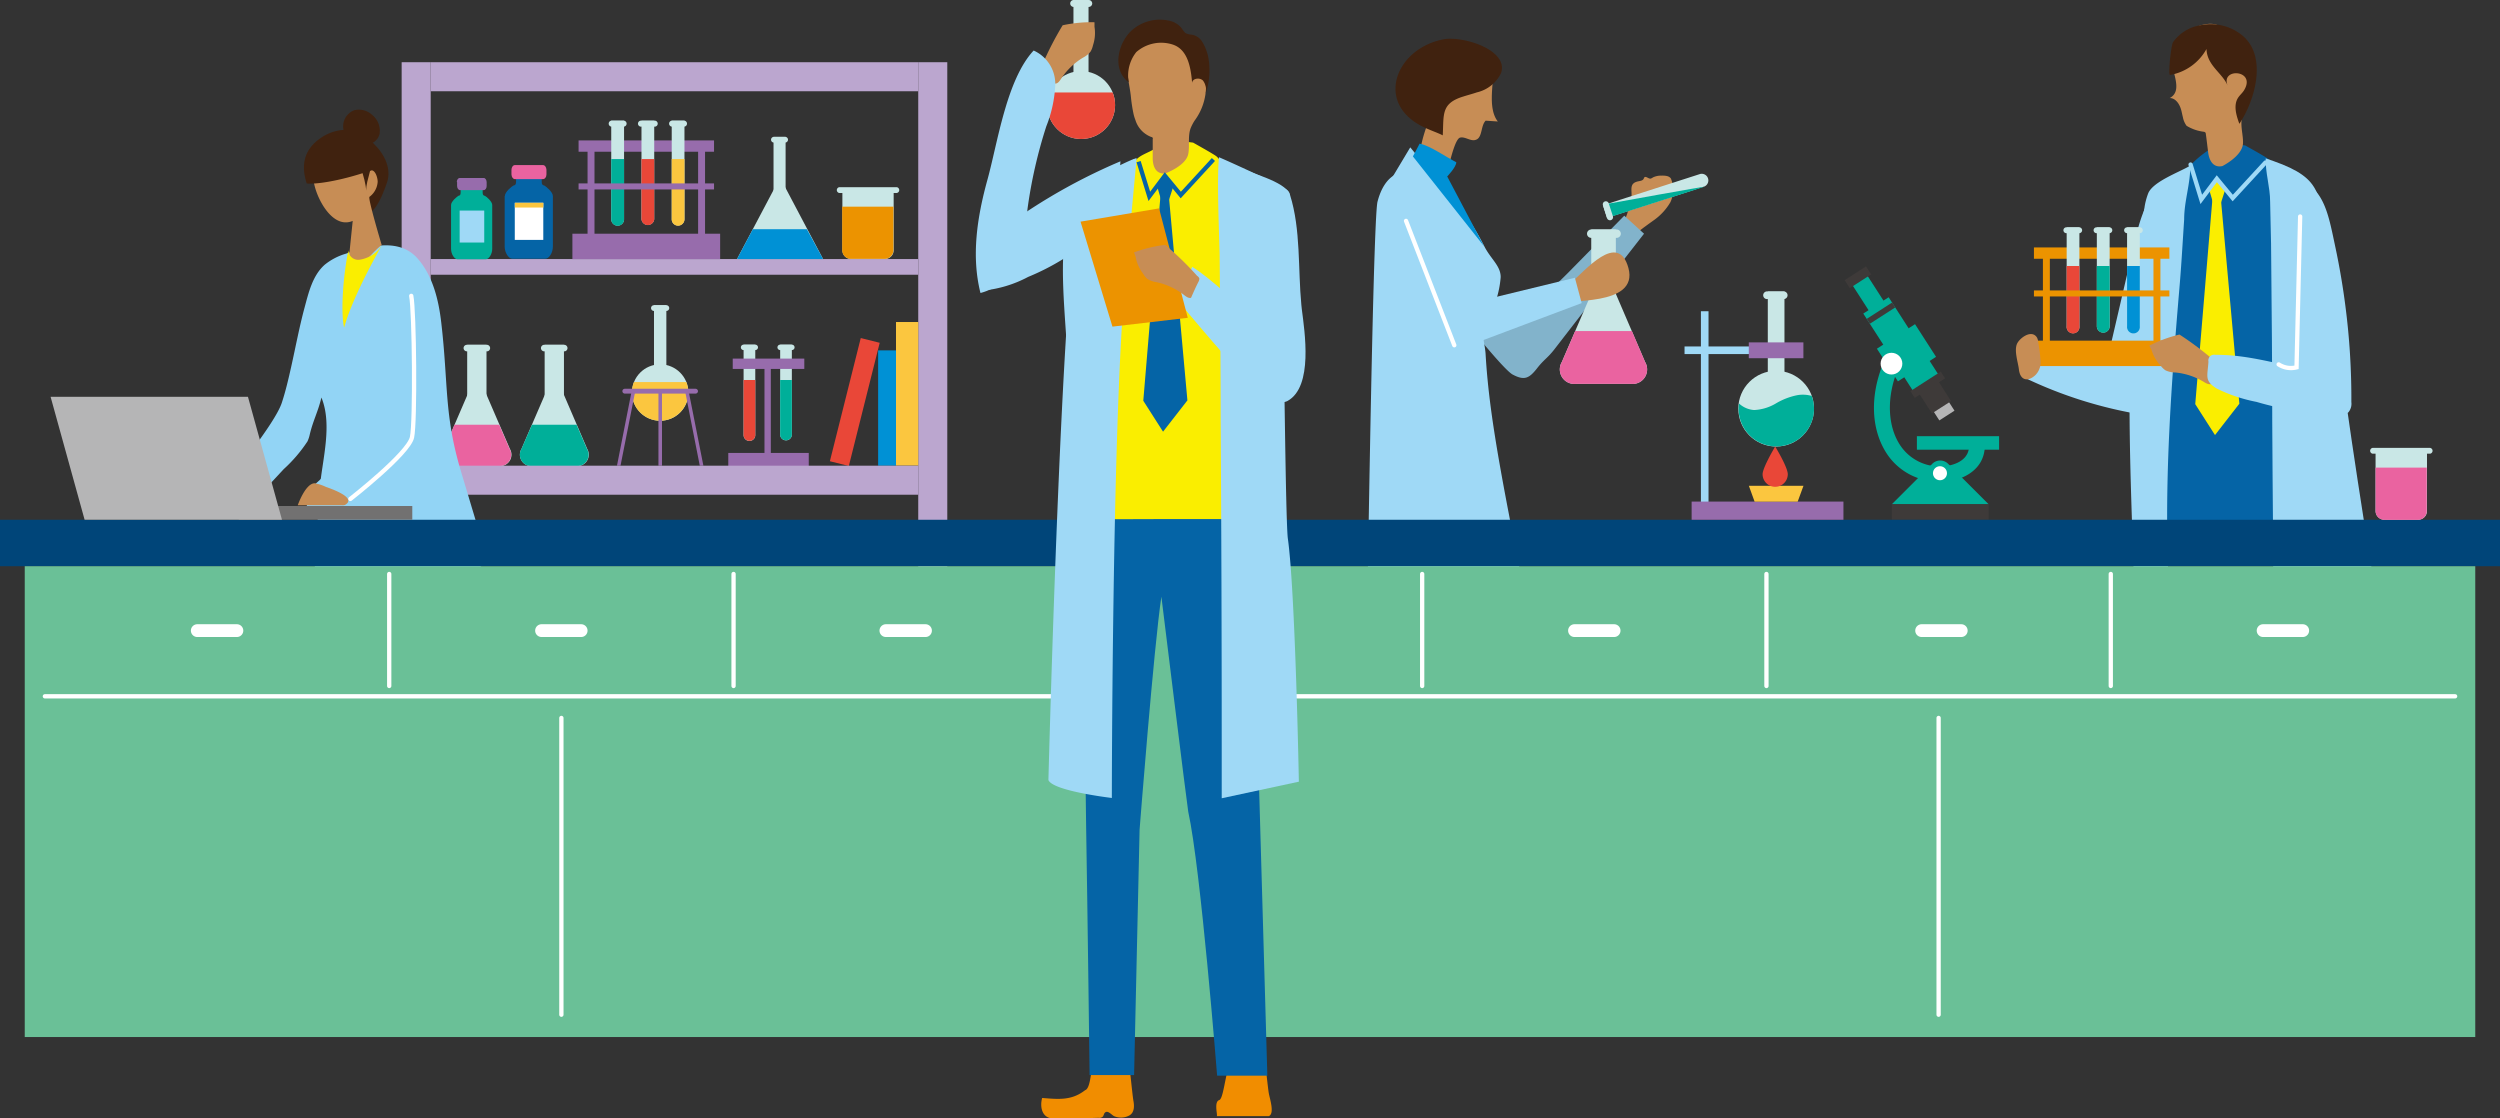 <svg xmlns="http://www.w3.org/2000/svg" viewBox="0 0 331.5 148.3"><rect x="0" y="0" width="331.5" height="148.3" fill="#333333" stroke="none"/><defs><style>.cls-1,.cls-17{fill:#9fd9f6;}.cls-1,.cls-11,.cls-12,.cls-13,.cls-22,.cls-23,.cls-24,.cls-31,.cls-32,.cls-5,.cls-7{fill-rule:evenodd;}.cls-2{fill:#c78d55;}.cls-11,.cls-3{fill:#c9e7e6;}.cls-4{fill:#00af99;}.cls-5{fill:#82b3cb;}.cls-32,.cls-6{fill:#ea63a0;}.cls-15,.cls-7{fill:#0564a6;}.cls-8{fill:#976cac;}.cls-9{fill:#e94738;}.cls-10{fill:#bba6cf;}.cls-12,.cls-18{fill:#0091d5;}.cls-13,.cls-33{fill:#ec9300;}.cls-14{fill:#fbc63f;}.cls-16{fill:#fff;}.cls-19{fill:#3e3a39;}.cls-20{fill:#b5b5b6;}.cls-21{fill:#40220f;}.cls-22{fill:#92d4f5;}.cls-23{fill:#faee00;}.cls-24,.cls-28,.cls-29,.cls-31{fill:none;stroke-miterlimit:10;}.cls-24{stroke:#9fd9f6;}.cls-24,.cls-28,.cls-29{stroke-linecap:round;}.cls-24,.cls-28,.cls-31{stroke-width:0.57px;}.cls-25{fill:#004579;}.cls-26{fill:#6ac097;}.cls-27{fill:#f18d00;}.cls-28,.cls-29{stroke:#fff;}.cls-29{stroke-width:1.7px;}.cls-30{fill:#727171;}.cls-31{stroke:#0564a6;}</style></defs><g id="レイヤー_2" data-name="レイヤー 2"><g id="text"><path class="cls-1" d="M283.1,31.88l-3.36,14.48a1.12,1.12,0,0,1-.29.63,1.13,1.13,0,0,1-.83.19c-2.33-.07-4.67-.23-7-.22-2.65,0-2.1,1.35-3.26,3.08a57.28,57.28,0,0,0,16,5c.67-5.22,1.38-10.43,2-15.69s.81-10.71,2.09-15.93C285.12,24.58,283.88,28.49,283.1,31.88Z"/><path class="cls-2" d="M216.36,31.64c-.24-.24,2.88-2.38,3.13-2.58a7.61,7.61,0,0,0,2-2.24,3.89,3.89,0,0,0,.07-3.15c-.26-.37-.79-.39-1.25-.38a2.46,2.46,0,0,0-1.14.24.84.84,0,0,1-.33.16c-.29,0-.6-.37-.8-.17a.84.84,0,0,0-.09.19c-.16.3-.58.28-.9.38-1,.29-.65,1.14-.71,1.86a13.31,13.31,0,0,1-.8,3L214,31.17C214.61,31.82,215.74,31,216.36,31.64Z"/><path class="cls-3" d="M212.55,27.22l12.89-4.15a.88.88,0,0,1,.54,1.67l-12.9,4.14Z"/><path class="cls-4" d="M213.32,27s13.12-2.38,12.66-2.23l-12.9,4.14Z"/><path class="cls-3" d="M213.08,28.88l-.53-1.66a.4.4,0,1,1,.77-.25l.54,1.67a.41.41,0,1,1-.78.24Z"/><path class="cls-5" d="M215.38,28.6l-7.44,7.56c-.87.88-6.82,6.71-7.57,6.61s-9.68-17.56-10.13-17.33l-3.38,2.23a1.47,1.47,0,0,0-.51.48,1.43,1.43,0,0,0,.09,1.14,45.29,45.29,0,0,0,4.13,8.27c2.21,3.35,8.72,11.42,10,12.1,1.55.83,2.19.53,3.25-.83.92-1.18,1.38-1.33,2.3-2.52L214,36.12l4-5.13Z"/><rect class="cls-3" x="211" y="30.43" width="3.26" height="14.8" transform="translate(425.26 75.66) rotate(-180)"/><path class="cls-3" d="M211,30.43h3.36a.56.56,0,0,1,.56.56.55.55,0,0,1-.56.55H211a.55.55,0,0,1-.56-.55A.56.56,0,0,1,211,30.43Z"/><path class="cls-3" d="M211.38,38.08c.69-1.6,1.81-1.6,2.5,0L218.14,48a1.93,1.93,0,0,1-1.9,2.9H209a1.93,1.93,0,0,1-1.9-2.9Z"/><path class="cls-6" d="M208.87,43.9h7.52L218.14,48a1.93,1.93,0,0,1-1.9,2.9H209a1.93,1.93,0,0,1-1.9-2.9Z"/><path class="cls-7" d="M190.29,64.36s-5.33-1.38-6.68.18a23.56,23.56,0,0,0-1.22,7.3c.3,7.44-.18,26.19-.18,26.19s-1.06,22.06-1.29,32.52a7,7,0,0,0,4.59,0c.34-7.2,5.56-40.6,6.11-52,.61-12.72.78-5.49,1-9.72C193.09,60.87,190.29,64.36,190.29,64.36Z"/><rect class="cls-8" x="95.3" y="54.05" width="12.98" height="0.84" transform="translate(47.32 156.26) rotate(-90)"/><path class="cls-3" d="M105,45.7v12a.78.78,0,0,1-1.55,0v-12Z"/><path class="cls-4" d="M105,50.39v7.3a.78.78,0,0,1-1.55,0v-7.3Z"/><path class="cls-3" d="M103.44,45.7H105a.36.36,0,0,1,0,.72h-1.55a.36.36,0,0,1,0-.72Z"/><path class="cls-3" d="M100.15,45.7v12a.77.77,0,0,1-.77.77.78.78,0,0,1-.78-.77v-12Z"/><path class="cls-9" d="M100.15,50.39v7.3a.77.77,0,0,1-.77.77.78.78,0,0,1-.78-.77v-7.3Z"/><path class="cls-3" d="M98.6,45.7h1.55a.36.36,0,0,1,0,.72H98.6a.36.36,0,0,1,0-.72Z"/><rect class="cls-8" x="97.16" y="47.55" width="9.49" height="1.37"/><rect class="cls-10" x="87.51" y="-22.16" width="3.85" height="64.65" transform="translate(99.6 -79.26) rotate(90)"/><rect class="cls-10" x="88.39" y="3.07" width="2.08" height="64.65" transform="translate(124.82 -54.04) rotate(90)"/><rect class="cls-10" x="121.76" y="8.24" width="3.85" height="68.51" transform="translate(247.37 85) rotate(-180)"/><rect class="cls-3" x="102.56" y="18.15" width="1.6" height="7.29" transform="translate(206.73 43.59) rotate(-180)"/><polygon class="cls-11" points="103.44 23.55 109.14 34.35 97.73 34.35 103.44 23.55"/><polygon class="cls-12" points="99.83 30.39 106.99 30.39 109.14 34.35 97.73 34.35 99.83 30.39"/><path class="cls-3" d="M102.56,18.15h1.61a.38.38,0,0,1,0,.75h-1.61a.38.38,0,0,1,0-.75Z"/><rect class="cls-3" x="61.95" y="45.72" width="2.56" height="11.65" transform="translate(126.46 103.09) rotate(-180)"/><path class="cls-3" d="M61.91,45.72h2.64a.44.44,0,0,1,.44.44.43.43,0,0,1-.44.43H61.91a.44.44,0,0,1-.44-.43A.44.44,0,0,1,61.91,45.72Z"/><path class="cls-11" d="M118.5,25.1v8.08a1.17,1.17,0,0,1-1.17,1.17h-4.46a1.17,1.17,0,0,1-1.17-1.17V25.1Z"/><path class="cls-13" d="M118.47,27.4l0,0v5.76a1.17,1.17,0,0,1-1.17,1.17h-4.46a1.17,1.17,0,0,1-1.17-1.17V27.4Z"/><path class="cls-3" d="M111.29,24.82h7.62a.39.39,0,0,1,0,.77h-7.62a.39.39,0,0,1,0-.77Z"/><rect class="cls-8" x="76.72" y="18.62" width="17.96" height="1.5"/><rect class="cls-8" x="71.26" y="25.73" width="14.2" height="0.92" transform="translate(52.18 104.55) rotate(-90)"/><rect class="cls-8" x="85.93" y="25.73" width="14.2" height="0.92" transform="translate(66.84 119.22) rotate(-90)"/><path class="cls-3" d="M90.76,16V29.07a.85.85,0,0,1-.85.84.84.84,0,0,1-.84-.84V16Z"/><path class="cls-14" d="M90.76,21.09v8a.85.85,0,0,1-.85.84.84.84,0,0,1-.84-.84v-8Z"/><path class="cls-3" d="M89.06,16h1.7a.4.4,0,0,1,0,.79h-1.7a.4.4,0,0,1,0-.79Z"/><path class="cls-3" d="M86.75,16V29.07a.85.85,0,0,1-1.69,0V16Z"/><path class="cls-9" d="M86.75,21.09v8a.85.85,0,0,1-1.69,0v-8Z"/><path class="cls-3" d="M85.06,16h1.69a.4.4,0,1,1,0,.79H85.06a.4.4,0,1,1,0-.79Z"/><path class="cls-3" d="M82.75,16V29.07a.85.85,0,0,1-1.7,0V16Z"/><path class="cls-4" d="M82.75,21.09v8a.85.85,0,0,1-1.7,0v-8Z"/><path class="cls-3" d="M81.05,16h1.7a.4.4,0,0,1,0,.79h-1.7a.4.4,0,0,1,0-.79Z"/><rect class="cls-8" x="75.9" y="30.98" width="19.59" height="3.37" transform="translate(171.39 65.34) rotate(-180)"/><rect class="cls-8" x="76.72" y="24.32" width="17.96" height="0.8"/><path class="cls-15" d="M66.94,26c0-.55.94-1.31,1.18-1.42h0l.06,0c.12-.05.25-.11.25-.48v-.69h3.4v.69c0,.37.13.43.25.48l.06,0h0c.23.11,1.17.87,1.17,1.42h0v6.71c0,.8-.5,1.6-1,1.6H67.92c-.47,0-1-.8-1-1.6V26Z"/><rect class="cls-16" x="68.27" y="26.89" width="3.78" height="4.92" transform="translate(140.31 58.7) rotate(-180)"/><rect class="cls-14" x="68.27" y="26.89" width="3.78" height="0.63"/><path class="cls-6" d="M67.82,22.52c0-.35.21-.63.45-.63H72c.25,0,.45.28.46.63h0v.61h0c0,.35-.21.62-.46.62H68.27c-.24,0-.44-.27-.45-.62h0v-.61Z"/><path class="cls-4" d="M59.81,27.18c0-.47.81-1.13,1-1.23h0l.06,0c.1-.05.21-.1.21-.41v-.61H64v.61c0,.31.11.36.21.41l.06,0h0c.21.1,1,.76,1,1.23h0V33c0,.69-.44,1.38-.85,1.38H60.66c-.41,0-.85-.69-.85-1.38V27.18Z"/><rect class="cls-17" x="60.96" y="27.91" width="3.26" height="4.24" transform="translate(125.17 60.07) rotate(-180)"/><path class="cls-8" d="M60.57,24.14c0-.3.18-.54.39-.54h3.18c.21,0,.38.24.39.54h0v.53h0c0,.3-.18.54-.39.54H61c-.21,0-.38-.24-.39-.54h0v-.53Z"/><rect class="cls-14" x="118.81" y="42.71" width="2.95" height="19.04" transform="translate(240.57 104.45) rotate(-180)"/><rect class="cls-18" x="116.45" y="46.45" width="2.37" height="15.29" transform="translate(235.26 108.2) rotate(-180)"/><rect class="cls-9" x="112.04" y="44.89" width="2.59" height="16.84" transform="translate(210.32 132.57) rotate(-165.93)"/><path class="cls-3" d="M62.25,51.73c.54-1.25,1.42-1.25,2,0l3.36,7.79a1.51,1.51,0,0,1-1.5,2.27H60.39a1.51,1.51,0,0,1-1.5-2.27Z"/><path class="cls-6" d="M60.27,56.32h5.92l1.38,3.2a1.51,1.51,0,0,1-1.5,2.27H60.39a1.51,1.51,0,0,1-1.5-2.27Z"/><rect class="cls-3" x="72.21" y="45.72" width="2.56" height="11.65" transform="translate(146.99 103.09) rotate(-180)"/><path class="cls-3" d="M72.17,45.72h2.65a.44.44,0,0,1,.43.44.43.43,0,0,1-.43.43H72.17a.44.44,0,0,1-.44-.43A.44.44,0,0,1,72.17,45.72Z"/><path class="cls-3" d="M72.51,51.73c.54-1.25,1.43-1.25,2,0l3.35,7.79a1.51,1.51,0,0,1-1.49,2.27H70.65a1.51,1.51,0,0,1-1.5-2.27Z"/><path class="cls-4" d="M70.54,56.32h5.91l1.38,3.2a1.51,1.51,0,0,1-1.49,2.27H70.65a1.51,1.51,0,0,1-1.5-2.27Z"/><path class="cls-3" d="M88.36,40.47V53.19a.82.82,0,1,1-1.64,0V40.47Z"/><path class="cls-3" d="M86.71,40.47h1.65a.38.38,0,1,1,0,.76H86.71a.38.38,0,0,1,0-.76Z"/><circle class="cls-3" cx="87.54" cy="52.05" r="3.74"/><path class="cls-14" d="M91,50.66a3.78,3.78,0,0,1,.27,1.39,3.74,3.74,0,1,1-7.48,0,3.78,3.78,0,0,1,.27-1.39Z"/><path class="cls-8" d="M82.85,51.55h9.38a.33.33,0,0,1,.32.32.32.32,0,0,1-.32.32H82.85a.32.32,0,0,1-.32-.32A.32.32,0,0,1,82.85,51.55Z"/><rect class="cls-8" x="82.69" y="56.66" width="9.7" height="0.47" transform="translate(144.44 -30.64) rotate(90)"/><polygon class="cls-8" points="91.35 52.05 93.27 61.75 92.79 61.75 90.88 52.05 91.35 52.05"/><polygon class="cls-8" points="83.72 52.05 81.81 61.75 82.28 61.75 84.2 52.05 83.72 52.05"/><rect class="cls-8" x="96.57" y="60.06" width="10.67" height="1.96"/><rect class="cls-10" x="53.25" y="8.24" width="3.85" height="68.51" transform="translate(110.36 85) rotate(-180)"/><rect class="cls-10" x="87.51" y="31.35" width="3.85" height="64.65" transform="translate(153.11 -25.76) rotate(90)"/><path class="cls-4" d="M250.86,66.86l5.36-5.36a1.48,1.48,0,0,1,2.1,0l5.37,5.36Z"/><rect class="cls-19" x="250.86" y="66.86" width="12.83" height="2.06" transform="translate(514.55 135.79) rotate(-180)"/><rect class="cls-20" x="256.47" y="53.46" width="2.39" height="1.77" transform="translate(503.77 -39.37) rotate(147.24)"/><rect class="cls-4" x="250.23" y="39.46" width="4" height="12.85" transform="translate(489.17 -52) rotate(147.24)"/><rect class="cls-4" x="246.51" y="36.34" width="2.35" height="4.96" transform="translate(476.99 -62.54) rotate(147.24)"/><rect class="cls-19" x="247.42" y="41.13" width="4" height="0.77" transform="translate(481.63 -58.53) rotate(147.24)"/><rect class="cls-19" x="253.23" y="50.48" width="4.78" height="1.06" transform="translate(498.18 -44.41) rotate(147.24)"/><rect class="cls-19" x="244.67" y="36.13" width="3.37" height="1.26" transform="translate(473.42 -65.63) rotate(147.24)"/><rect class="cls-4" x="249.79" y="44.19" width="6.01" height="5.15" transform="translate(490.69 -50.69) rotate(147.24)"/><rect class="cls-19" x="254.98" y="50.75" width="3.02" height="3.53" transform="translate(500.6 -42.11) rotate(147.24)"/><path class="cls-4" d="M257.33,63.86l.62,0c1.78-.11,5.15-1.23,5.24-4.69l-2.09,0c-.06,2.41-3.14,2.64-3.28,2.65a6.28,6.28,0,0,1-5.74-2.61c-1.83-2.59-2-6.62-.31-10.52l-1.93-.81c-2,4.63-1.75,9.31.53,12.54A8.26,8.26,0,0,0,257.33,63.86Z"/><circle class="cls-16" cx="250.81" cy="48.22" r="1.44"/><circle class="cls-16" cx="257.24" cy="62.75" r="0.93"/><rect class="cls-4" x="254.17" y="57.84" width="10.9" height="1.79" transform="translate(519.25 117.47) rotate(-180)"/><path class="cls-21" d="M48.11,18C46.22,17,44,17.1,43,19.44S43,25,44.33,26.9a2.77,2.77,0,0,0,.64.68,2.09,2.09,0,0,0,1.09.31c2.29.14,3.23,2.08,5.24-3.64C52.15,21.84,50.26,19.19,48.11,18Z"/><path class="cls-22" d="M61.17,62.66c.78,2.57,2.7,9.06,3.53,11.64-6,5.89-16,2-23.07,3.28-.05,0,.69-12,.79-13.08.37-3.75,1.66-8.22.2-11.79-.45,1.9-1.09,3-1.54,4.88a4.32,4.32,0,0,1-.31.94,19.3,19.3,0,0,1-3.15,3.68l-5,5.38A1,1,0,0,1,32,68a1.05,1.05,0,0,1-.43-.07L28,66.71c2.42-3.19,8.48-10.52,9.38-13.34.51-1.56.88-3.16,1.24-4.77.58-2.59,1.07-5.23,1.76-7.79.54-2,1.06-4.27,2.67-5.7a8,8,0,0,1,2.78-1.46c3.17-1.07,7.17-2.13,9.58.67,2,2.3,2.76,5.5,3.1,8.45C59.47,51,58.86,55,61.17,62.66Z"/><path class="cls-2" d="M45.05,29.34c-1.88-.7-3.25-3.68-3.47-5.4-.27-2,.17-3.56,2.58-3.26,1.08.14,4.28-2,4.71-1.06a3.73,3.73,0,0,1,0,3.15c.75-.67,1.21.68,1.21,1.33a2.69,2.69,0,0,1-1.09,2c-.24.17,1.62,6.38,1.62,6.38A14.47,14.47,0,0,0,48,35.33a21.1,21.1,0,0,1-2.07,2.12l.84-8.16A2.26,2.26,0,0,1,45.05,29.34Z"/><path class="cls-21" d="M48.94,20.37c-.54-.78-1.82-.18-2.94-.88,1.49.93,2.43,4.21,2.57,5.8C48.45,23.89,49.82,21.65,48.94,20.37Z"/><path class="cls-21" d="M48.91,18.35c-1.71-1.62-4.38-1.37-6.24-.15-2.38,1.56-2.79,3.67-2,6.13,2.05.18,6.83-.95,10.07-2.35A6.67,6.67,0,0,0,48.91,18.35Z"/><path class="cls-22" d="M54.21,43.16c.88-2.37,2.91-4.65.84-7-1.37-1.56-2.94-1.67-4.39-.19-1.66,1.69-1.15,4.32-1.29,6.54a135.22,135.22,0,0,1-2,16,1.69,1.69,0,0,1-.24.66,1.67,1.67,0,0,1-.58.4c-1.92.91-1.69,2.31-6.21,5.81.49,1.67,0,2.47,2,2.68a3.23,3.23,0,0,0,3-1.44C47.18,63.88,47.74,60,49,56.88,50.81,52.34,52.52,47.75,54.21,43.16Z"/><path class="cls-2" d="M207.36,40.37c-.16-.86,10,.43,8.57-4.83-1.37-5-5.82.47-7.68,2l-2.66,1.16C205.73,39.61,207.19,39.47,207.36,40.37Z"/><path class="cls-1" d="M181.16,90.41h23.36c-5-24.78-7-34.32-7.53-43.46-.08-1.44-.73-3,0-4.21a13,13,0,0,0,2-6c0-1.5-1.32-2.4-2.17-4.08-5.24-10.31-12.31-13.06-14.16-5.92C182,29.24,181.16,90.41,181.16,90.41Z"/><path class="cls-2" d="M197,16l1.61.11c-1.49-1.91-.36-5.57-.72-6.9-.4-1.52-3.14-.54-4.52-.47-3.62.19-3.45,5.28-4.1,7.75a19.72,19.72,0,0,0-1.08,4.19,34.23,34.23,0,0,1,3.33,4.23s1.12-6.41,2.08-6.66c.72-.19,1.49.63,2.23.23S196.36,16.63,197,16Z"/><path class="cls-21" d="M194.06,12.79c-3,.91-2.6,2.37-2.75,5.16-1-.53-2.86-1-4.24-2.17-4.19-3.42-1.46-9.42,4.3-10.56,2.58-.51,8.75,1.4,7.66,4.49a4.75,4.75,0,0,1-3.2,2.54C195.25,12.45,194.65,12.6,194.06,12.79Z"/><path class="cls-1" d="M208.83,36.83,190,41.41l-1.95.39c-2.56.68-6,1.69-4.71,5.13.65,1.78,3,2.06,3,2.06l23.39-8.8Z"/><polygon class="cls-17" points="191.79 25.34 187 19.54 184.45 23.8 191.79 25.34"/><path class="cls-12" d="M191.9,23.4s1.23-1.28,1.2-1.89c-1.29-.64-3.46-2.2-4.86-2.46l-.89,1.69,9.44,11.92Z"/><path class="cls-7" d="M285.68,33.52c.72-5.29,2.37-10.29,6.92-13.44,1.69-1.17,3.18-1,5.1-.8,0,0,2.75,1.52,3.1,1.82.93.8,1,2.14,1.67,3.14a11.61,11.61,0,0,1,1.41,4.19,25.08,25.08,0,0,1,.06,9.38c-1.22,6.3-1.05,11.87-.71,18.4.09,1.79.84,15-.43,15.17-3.19.44-17.61-.16-17.62-.16-2.17-.09-.28-27-.13-29.71S285.32,36.18,285.68,33.52Z"/><path class="cls-1" d="M289,38.09c.26-3,.42-6,.62-9,0-2.45.83-4.68.81-7.13-1.39.85-4.86,2.07-5.56,3.63a8.74,8.74,0,0,0-.52,2c-3.56,19.54-1.22,40.91-1.18,60.79a8.28,8.28,0,0,0,.64,3.9,2.86,2.86,0,0,0,3.32,1.55c1.68-.67,1.73-3,1.49-4.81C286.36,72,287.56,55.09,289,38.09Z"/><path class="cls-1" d="M301.47,21.36c6.77,2.39,6.07,4.58,6.91,11.4s1.76,13.87,2.75,20.79Q314,73.7,317.66,93.73c.14.77-13,3.68-14.26,5.21-1.81,2.22-.28,6.29-2.62,7.93.09-.06.6-19.25.63-21.6.1-9.73-.07-19.46-.11-29.19,0-7.32-.07-14.63-.14-21.95,0-2.46-.11-4.92-.14-7.38,0-1.94-.64-3.83-.59-5.75Z"/><path class="cls-2" d="M289.45,15.53c-.09-.34-.15-.7-.24-1-.21-.74-.73-1.53-1.5-1.53,1.87-1,.12-3.66.29-5.19a5.4,5.4,0,0,1,4.7-4.63,3.13,3.13,0,0,1,1.18.08,3.69,3.69,0,0,1,1.35.87,10.34,10.34,0,0,1,3.41,5.82,7.8,7.8,0,0,1-.95,4.58,6.75,6.75,0,0,0-.4,1.09c-.25,1.09.18,2.29.13,3.4-.08,1.68-2.73,3-2.73,3-1.5.33-1.82-1.28-1.88-1.75-.11-.85-.2-1.69-.32-2.53a.29.29,0,0,0-.07-.18.37.37,0,0,0-.21-.09,5.68,5.68,0,0,1-2.27-.79A2.78,2.78,0,0,1,289.45,15.53Z"/><polygon class="cls-23" points="293.88 25.3 293.44 25.52 291.09 53.59 293.71 57.69 296.94 53.53 294.43 25.73 293.88 25.3"/><polygon class="cls-23" points="293.95 23.7 292.94 25.16 293.95 28.59 295.09 25.07 293.95 23.7"/><polyline class="cls-24" points="300.4 21.55 296.06 26.26 293.95 23.7 291.89 26.44 290.47 21.82"/><path class="cls-21" d="M297.31,4.68a6.62,6.62,0,0,0-5.48-1.34,5.53,5.53,0,0,0-3.69,2.26c-.27.49-.68,4.39-.39,4.34a6.87,6.87,0,0,0,4.83-3.44c.08,2.21,2.07,3.13,2.81,4.85-1-2.41,3.87-2.13,2.16.64-.21.34-.53.6-.76.94-.67,1-.27,2.35.15,3.49C299,13.34,300.72,7.48,297.31,4.68Z"/><path class="cls-23" d="M46.19,33.21a1.31,1.31,0,0,0,1.55,1.22,4.26,4.26,0,0,0,2.89-1.9s-3.87,6.7-5,10.93C45.16,41.36,45.49,36.65,46.19,33.21Z"/><rect class="cls-25" y="68.92" width="331.5" height="6.16"/><rect class="cls-26" x="3.28" y="75.08" width="324.94" height="62.43"/><path class="cls-27" d="M143.61,144.76c-1.67,1.17-3.35,1-5.42.83-.36,1.32.07,2.76,1.53,2.71,2-.06,4,0,5.94-.08a.65.65,0,0,0,.61-.2,3.45,3.45,0,0,0,.14-.34c.4-.68,1,.22,1.38.35a2.32,2.32,0,0,0,1.86-.07c.78-.35.78-1.26.64-2s-.6-5.66-.68-5.66a24,24,0,0,0-3.88,0c-1.25.2-.88,3.5-1.71,4.19C143.88,144.56,143.75,144.66,143.61,144.76Z"/><path class="cls-27" d="M161.35,148h6.9c.78-.35.14-2.25,0-3s-.52-4.68-.6-4.68a23.94,23.94,0,0,0-3.88,0c-1.25.2-1.37,5.31-2.1,5.55S161.48,147.87,161.35,148Z"/><rect class="cls-17" x="223.37" y="45.94" width="15.03" height="1.01" transform="translate(461.77 92.89) rotate(180)"/><rect class="cls-17" x="212.98" y="53.82" width="26.11" height="1.01" transform="translate(280.37 -171.71) rotate(90)"/><path class="cls-3" d="M236.62,38.65V55.73a1.11,1.11,0,0,1-2.21,0V38.65Z"/><path class="cls-3" d="M234.41,38.65h2.21a.51.51,0,0,1,0,1h-2.21a.51.51,0,1,1,0-1Z"/><rect class="cls-8" x="224.31" y="66.52" width="20.13" height="2.41" transform="translate(468.75 135.44) rotate(180)"/><rect class="cls-8" x="231.9" y="45.39" width="7.24" height="2.1" transform="translate(471.03 92.89) rotate(180)"/><polygon class="cls-14" points="238.37 66.52 232.66 66.52 231.9 64.42 239.14 64.42 238.37 66.52"/><circle class="cls-3" cx="235.52" cy="54.19" r="5.02"/><path class="cls-4" d="M232.61,54.37a6.23,6.23,0,0,0,2.9-.89,9,9,0,0,1,2.81-1.08,4.23,4.23,0,0,1,1.91.1,5,5,0,0,1,.31,1.69,5,5,0,1,1-10,0,4.91,4.91,0,0,1,.06-.68A3.28,3.28,0,0,0,232.61,54.37Z"/><path class="cls-9" d="M233.72,62.88a1.67,1.67,0,0,0,3.34,0c0-.93-1.67-3.67-1.67-3.67S233.72,62,233.72,62.88Z"/><line class="cls-28" x1="279.89" y1="90.96" x2="279.89" y2="76.11"/><line class="cls-28" x1="257.06" y1="134.55" x2="257.06" y2="95.2"/><line class="cls-28" x1="74.44" y1="134.55" x2="74.44" y2="95.2"/><line class="cls-29" x1="300.09" y1="83.62" x2="305.34" y2="83.62"/><line class="cls-29" x1="254.81" y1="83.62" x2="260.06" y2="83.62"/><line class="cls-29" x1="208.78" y1="83.62" x2="214.03" y2="83.62"/><line class="cls-28" x1="234.23" y1="90.96" x2="234.23" y2="76.11"/><line class="cls-28" x1="188.58" y1="90.96" x2="188.58" y2="76.11"/><line class="cls-28" x1="142.92" y1="90.96" x2="142.92" y2="76.11"/><line class="cls-28" x1="147.4" y1="92.33" x2="5.95" y2="92.33"/><line class="cls-28" x1="325.55" y1="92.33" x2="160.3" y2="92.33"/><line class="cls-28" x1="97.27" y1="90.96" x2="97.27" y2="76.11"/><line class="cls-29" x1="117.47" y1="83.62" x2="122.72" y2="83.62"/><line class="cls-29" x1="71.81" y1="83.62" x2="77.06" y2="83.62"/><line class="cls-29" x1="26.16" y1="83.62" x2="31.41" y2="83.62"/><line class="cls-28" x1="51.61" y1="90.96" x2="51.61" y2="76.11"/><polygon class="cls-30" points="54.67 68.92 31.78 68.92 28.5 67.1 54.67 67.1 54.67 68.92"/><polygon class="cls-20" points="37.39 68.92 11.22 68.92 6.71 52.62 32.88 52.62 37.39 68.92"/><path class="cls-28" d="M54.53,39.23c.41,2,.55,16.76.1,18.76-.48,2.17-8.17,8.17-8.17,8.17"/><path class="cls-2" d="M45.56,67a1.24,1.24,0,0,1-.2,0H39.48s1-2.89,2.24-2.92a5.64,5.64,0,0,1,1.49.48c.58.21,4.15,1.41,2.58,2.37A.62.62,0,0,1,45.56,67Z"/><path class="cls-28" d="M163.18,47.37a45.38,45.38,0,0,0,6,4.75"/><line class="cls-28" x1="192.84" y1="45.78" x2="186.44" y2="29.29"/><path class="cls-1" d="M141.27,30.8c-.9,6,.35,13.57.34,19.38,2.22-10.26,10.17-17.85,9-29.14,0-.25-5.35,2.45-5.88,2.93a10.06,10.06,0,0,0-3.1,5A18,18,0,0,0,141.27,30.8Z"/><path class="cls-23" d="M143.77,32.77a34.74,34.74,0,0,1,1.37-4,11,11,0,0,1,1.41-2.88,4.06,4.06,0,0,1,.84-.71l1.88-1.31a2.38,2.38,0,0,0,.53-.47c.35-.48.29-1.18.53-1.73.48-1.07,1.91-1.35,2.78-1.95,1.69-1.17,3.17-1.05,5.09-.81,0,0,2.75,1.53,3.1,1.82.93.81,1,2.14,1.67,3.14A11.82,11.82,0,0,1,164.38,28a25.24,25.24,0,0,1,.06,9.37c-1.23,6.3-1.05,11.85-.71,18.37.09,1.8.83,15-.43,15.15-3.19.44-17.59-.16-17.59-.16-.59,0-3.25-15.84-3.44-17-.91-5.76,0-12,.86-17.7A33.32,33.32,0,0,1,143.77,32.77Z"/><path class="cls-7" d="M157.56,107.63c1.66,7.5,3.83,35,3.83,35h6.66l-1.09-38s0-16.09-1.61-27.22c-.48-3.35-1-5.16-1.36-8.55-1.48-.08-19.49,0-19.49,0s-.9,12.41-.76,19.2c.17,7.59.16,13.9.28,21.49.18,10.55.46,33,.46,33h5.9l.73-32.55S153,85.76,154,79.12C154,79.12,157.44,107.09,157.56,107.63Z"/><path class="cls-1" d="M149.11,38.42c.35-4,1.61-17.46,1.61-17.46a16.28,16.28,0,0,0-5.86,5c-2,2.43-2.54,6.14-2.84,9.52-1.75,19.61-3,67.95-3,67.95.55,1.46,8.41,2.38,8.41,2.38S147.47,57.42,149.11,38.42Z"/><path class="cls-1" d="M161.64,20.85c1.29.54,7.84,3.53,8.81,4.19a1.38,1.38,0,0,1,.49.47,1.41,1.41,0,0,1,.06.79,88,88,0,0,0-.9,12.78c.19,7.91.37,29.56.66,32.26,1,7,1.47,32.31,1.47,32.31L162,105.85c0-2.37,0-4.74,0-7.1q0-21.57-.14-43.12c0-7.3-.07-14.61-.14-21.91C161.63,30,161.35,23.8,161.64,20.85Z"/><path class="cls-2" d="M150.55,15.9a5.4,5.4,0,0,1-.24-.78,20.51,20.51,0,0,1-.36-2.37c-.17-1.58-.68-3.09-.3-4.67a5.38,5.38,0,0,1,5.23-4,3,3,0,0,1,1.15.23,3.71,3.71,0,0,1,1.24,1,10.4,10.4,0,0,1,2.65,6.2A7.71,7.71,0,0,1,158.4,16a6.21,6.21,0,0,0-.52,1c-.39,1.05-.11,2.28-.31,3.38C157.29,22,154.5,23,154.5,23c-1.53.14-1.65-1.49-1.65-2,0-.85,0-1.69,0-2.54a.3.3,0,0,0,0-.19.33.33,0,0,0-.2-.11A3.49,3.49,0,0,1,150.55,15.9Z"/><polygon class="cls-7" points="154.39 24.9 153.95 25.11 151.6 53.14 154.22 57.24 157.45 53.09 154.93 25.33 154.39 24.9"/><polygon class="cls-7" points="154.46 23.3 153.45 24.76 154.46 28.19 155.6 24.67 154.46 23.3"/><polyline class="cls-31" points="160.9 21.15 156.57 25.86 154.46 23.3 152.4 26.04 150.98 21.43"/><path class="cls-21" d="M159.45,5.6a2,2,0,0,0-1.41-1,2.81,2.81,0,0,1-.7-.14c-.34-.16-.52-.55-.76-.85a2.94,2.94,0,0,0-1.67-.89,5.6,5.6,0,0,0-4.82,1.29c-1.84,1.65-2.71,5.21-.42,6.9a5,5,0,0,1,1-4,5,5,0,0,1,4.84-1c2.06.68,2.4,3.19,2.57,5.1,0-.62,1-.78,1.44-.32a2.08,2.08,0,0,1,.33,1.78,9.65,9.65,0,0,0,.37-4.86A6.34,6.34,0,0,0,159.45,5.6Z"/><path class="cls-1" d="M172.56,40.43c-.46-4.78-.06-10-1.5-14.58-.6-1.88-5.6-2.94-7.33-3.88.16,3,2.07,6,2.05,9,0,1.23-.05,10.6,1,11.21-2.63-1.58-6.08-5.22-8.72-6.81.12.08-1.89,4.13-2,4.35,0,0,6,7.24,8.4,9.65,1.11,1.11,4.43,4.8,6.28,3.79C174.15,51.26,173,44,172.62,41Z"/><path class="cls-21" d="M48.29,19.1a1.77,1.77,0,0,0,2.05-1.4,2.7,2.7,0,0,0-1-2.47A2.57,2.57,0,0,0,47,14.61a2.28,2.28,0,0,0-1.5,2.12,3.22,3.22,0,0,0,1.17,2.42"/><path class="cls-1" d="M130.2,32.44l.13.91,0,5.18a16,16,0,0,0,6-1.81,31.79,31.79,0,0,0,5.5-2.92,16.33,16.33,0,0,0,6.74-12.41A76.25,76.25,0,0,0,130.2,32.44Z"/><path class="cls-3" d="M144.34,0V15.31a1,1,0,0,1-2,0V0Z"/><path class="cls-3" d="M142.37,0h2a.47.47,0,0,1,.46.46.47.47,0,0,1-.46.46h-2a.46.46,0,1,1,0-.92Z"/><circle class="cls-3" cx="143.36" cy="13.93" r="4.5"/><path class="cls-9" d="M147.53,12.26a4.44,4.44,0,0,1,.33,1.67,4.5,4.5,0,1,1-9,0,4.64,4.64,0,0,1,.32-1.67Z"/><path class="cls-2" d="M138.21,8.59a42.5,42.5,0,0,1,2.7-5.24,18.14,18.14,0,0,1,4.22-.4l0,.6A5.12,5.12,0,0,1,144.93,6a2.76,2.76,0,0,1-.32.84,3.1,3.1,0,0,1-1,.8,9.09,9.09,0,0,0-2.9,2.79c-.19.29-.41.63-.76.66l-1.58-1.74a.75.75,0,0,1-.23-.38A.73.73,0,0,1,138.21,8.59Z"/><path class="cls-1" d="M137.06,6.7c-3.6,3.87-4.76,12.19-6.13,17.15s-2.15,10.11-.92,15a7,7,0,0,0,4.85-4.42,26.37,26.37,0,0,0,1.38-6.68,63.55,63.55,0,0,1,2.5-11,16.78,16.78,0,0,0,1.19-5.55A4.85,4.85,0,0,0,137.06,6.7Z"/><polygon class="cls-13" points="143.28 29.39 153.69 27.63 157.5 42.14 147.51 43.31 143.28 29.39"/><path class="cls-2" d="M158.73,36.57a41,41,0,0,0-4.23-4.1,18,18,0,0,0-4.13,1l.21.56a5.09,5.09,0,0,0,1,2.26,2.92,2.92,0,0,0,.56.7,3.22,3.22,0,0,0,1.23.43A9.09,9.09,0,0,1,157,39.11c.28.22.6.47.93.38.32-.72.63-1.44,1-2.15a.83.83,0,0,0,.1-.43A.81.81,0,0,0,158.73,36.57Z"/><path class="cls-11" d="M321.82,59.67v8.08a1.17,1.17,0,0,1-1.17,1.17h-4.46A1.17,1.17,0,0,1,315,67.75V59.67Z"/><path class="cls-32" d="M321.79,62l0,0v5.76a1.17,1.17,0,0,1-1.17,1.17h-4.46A1.17,1.17,0,0,1,315,67.75V62Z"/><path class="cls-3" d="M314.61,59.39h7.62a.39.39,0,0,1,0,.77h-7.62a.39.39,0,0,1,0-.77Z"/><rect class="cls-33" x="269.7" y="32.81" width="17.96" height="1.5"/><rect class="cls-33" x="264.25" y="39.91" width="14.2" height="0.92" transform="translate(230.98 311.72) rotate(-90)"/><rect class="cls-33" x="278.91" y="39.91" width="14.2" height="0.92" transform="translate(245.64 326.39) rotate(-90)"/><path class="cls-3" d="M283.74,30.14V43.25a.85.85,0,1,1-1.69,0V30.14Z"/><path class="cls-18" d="M283.74,35.27v8a.85.85,0,1,1-1.69,0v-8Z"/><path class="cls-3" d="M282.05,30.14h1.69a.39.39,0,1,1,0,.78h-1.69a.39.39,0,1,1,0-.78Z"/><path class="cls-3" d="M279.74,30.14V43.25a.85.85,0,1,1-1.7,0V30.14Z"/><path class="cls-4" d="M279.74,35.27v8a.85.85,0,1,1-1.7,0v-8Z"/><path class="cls-3" d="M278,30.14h1.7a.39.39,0,1,1,0,.78H278a.39.39,0,1,1,0-.78Z"/><path class="cls-3" d="M275.73,30.14V43.25a.85.85,0,1,1-1.69,0V30.14Z"/><path class="cls-9" d="M275.73,35.27v8a.85.85,0,1,1-1.69,0v-8Z"/><path class="cls-3" d="M274,30.14h1.7a.39.39,0,1,1,0,.78H274a.39.39,0,0,1,0-.78Z"/><rect class="cls-33" x="268.89" y="45.17" width="19.59" height="3.37" transform="translate(557.36 93.71) rotate(-180)"/><rect class="cls-33" x="269.7" y="38.51" width="17.96" height="0.8"/><path class="cls-2" d="M293.71,47.91A42.45,42.45,0,0,0,289,44.36a18.39,18.39,0,0,0-4,1.47l.28.53a5.16,5.16,0,0,0,1.23,2.13,2.69,2.69,0,0,0,.64.62,3.06,3.06,0,0,0,1.27.28,8.91,8.91,0,0,1,3.82,1.26c.3.18.65.39,1,.26.23-.75.45-1.5.68-2.25a.8.8,0,0,0,0-.43A.78.78,0,0,0,293.71,47.91Z"/><path class="cls-2" d="M270.58,47.94a20.21,20.21,0,0,0-.32-2.58,1.42,1.42,0,0,0-.16-.61c-.72-1.11-2.27.07-2.62.79-.45.91.12,2.51.23,3.47.17,1.43,1.18,1.68,2.2.71A2.39,2.39,0,0,0,270.58,47.94Z"/><path class="cls-1" d="M311,40.58c-.34-2.65-.79-5.29-1.35-7.9-1.11-5.23-1.65-9.08-7.89-9.7a31.87,31.87,0,0,0,.89,7.92c.51,2.56.21,5.25.18,7.9a50.62,50.62,0,0,0,0,5.08c.16,1.62.86,3.07,1,4.69-3.38-.72-6.56-1.55-10.07-1.52a.77.77,0,0,0-.92.91c-.13,2-.55,2.52,1.09,3.56a20.91,20.91,0,0,0,5.28,1.77,41.57,41.57,0,0,0,11,1.69,1.74,1.74,0,0,0,1.19-.31,1.77,1.77,0,0,0,.39-1.36A95.12,95.12,0,0,0,311,40.58Z"/><path class="cls-28" d="M305,28.71l-.48,20a3,3,0,0,1-2.37-.39"/></g></g></svg>